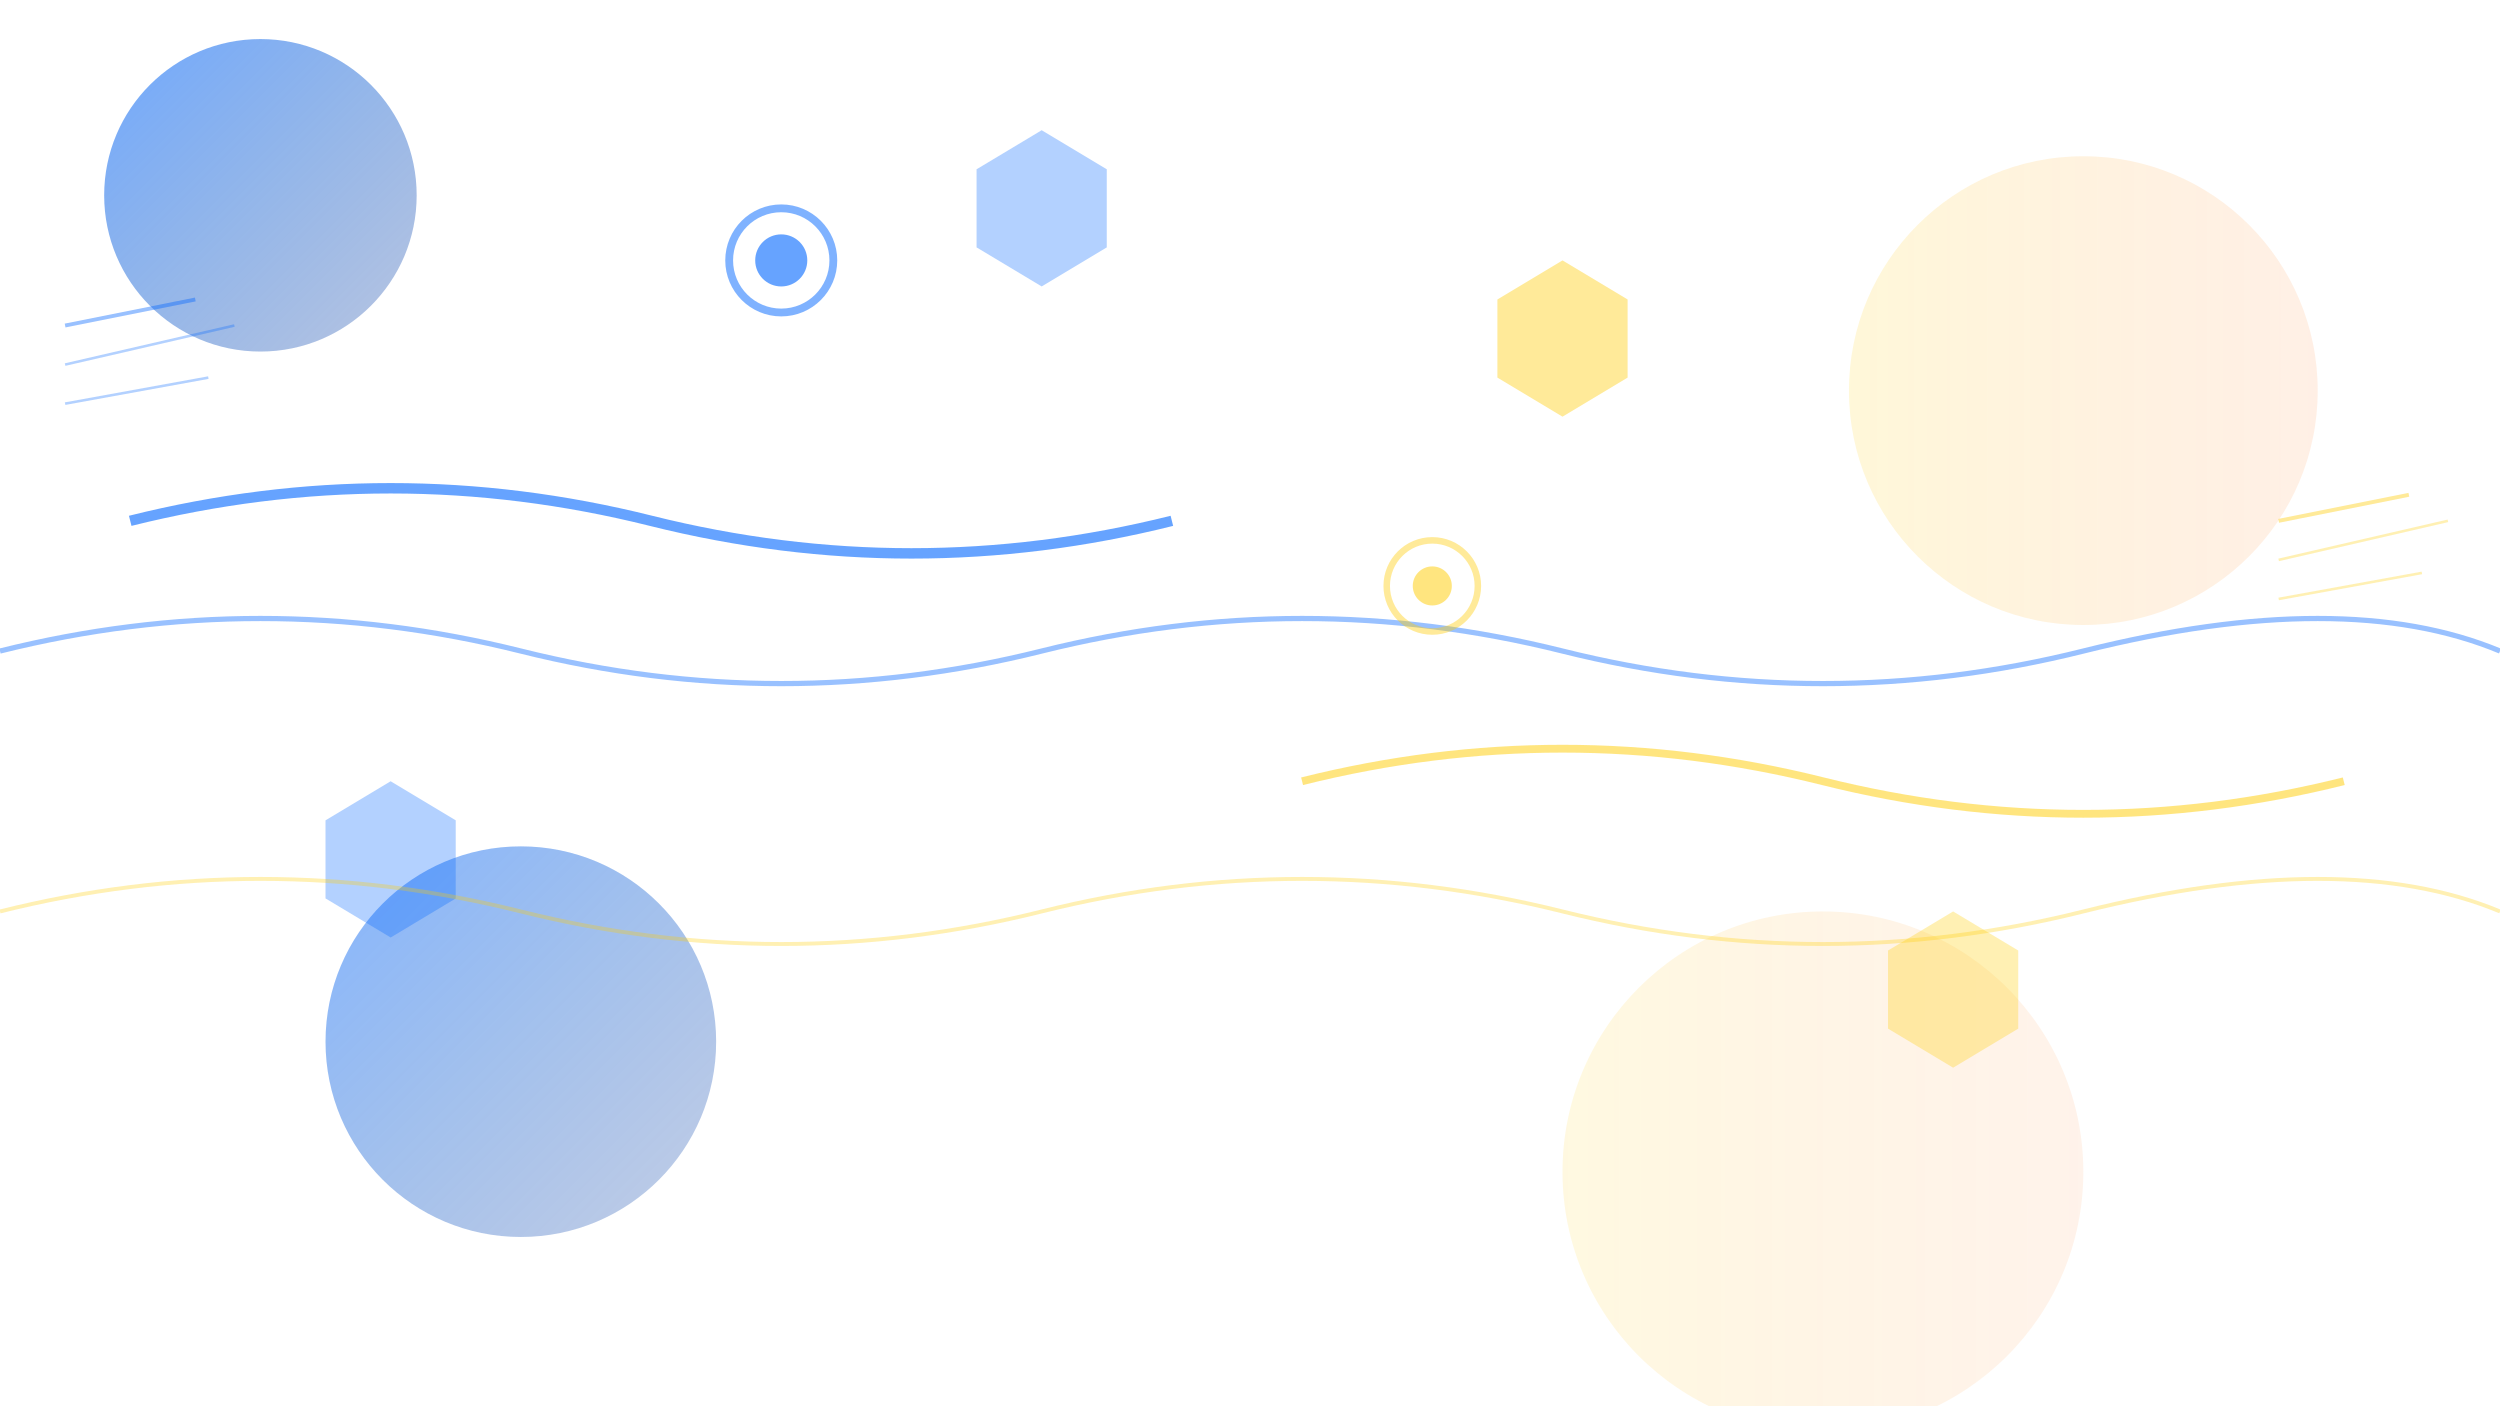 <svg width="1920" height="1080" viewBox="0 0 1920 1080" fill="none" xmlns="http://www.w3.org/2000/svg">
  <defs>
    <linearGradient id="grad1" x1="0%" y1="0%" x2="100%" y2="100%">
      <stop offset="0%" style="stop-color:#0066FF;stop-opacity:0.8" />
      <stop offset="50%" style="stop-color:#0052CC;stop-opacity:0.6" />
      <stop offset="100%" style="stop-color:#003399;stop-opacity:0.4" />
    </linearGradient>
    <linearGradient id="grad2" x1="0%" y1="0%" x2="100%" y2="0%">
      <stop offset="0%" style="stop-color:#FFCC00;stop-opacity:0.3" />
      <stop offset="100%" style="stop-color:#FF6600;stop-opacity:0.2" />
    </linearGradient>
  </defs>
  
  <!-- Background geometric shapes -->
  <circle cx="200" cy="150" r="120" fill="url(#grad1)" opacity="0.7"/>
  <circle cx="1600" cy="300" r="180" fill="url(#grad2)" opacity="0.5"/>
  <circle cx="400" cy="800" r="150" fill="url(#grad1)" opacity="0.6"/>
  <circle cx="1400" cy="900" r="200" fill="url(#grad2)" opacity="0.4"/>
  
  <!-- Abstract car-related shapes -->
  <path d="M100 400 Q300 350 500 400 T900 400" stroke="#0066FF" stroke-width="8" fill="none" opacity="0.6"/>
  <path d="M1000 600 Q1200 550 1400 600 T1800 600" stroke="#FFCC00" stroke-width="6" fill="none" opacity="0.5"/>
  
  <!-- Hexagonal patterns -->
  <polygon points="800,100 850,130 850,190 800,220 750,190 750,130" fill="#0066FF" opacity="0.3"/>
  <polygon points="1200,200 1250,230 1250,290 1200,320 1150,290 1150,230" fill="#FFCC00" opacity="0.4"/>
  <polygon points="300,600 350,630 350,690 300,720 250,690 250,630" fill="#0066FF" opacity="0.3"/>
  <polygon points="1500,700 1550,730 1550,790 1500,820 1450,790 1450,730" fill="#FFCC00" opacity="0.3"/>
  
  <!-- Abstract flowing lines -->
  <path d="M0 500 Q200 450 400 500 Q600 550 800 500 Q1000 450 1200 500 Q1400 550 1600 500 Q1800 450 1920 500" 
        stroke="#0066FF" stroke-width="4" fill="none" opacity="0.4"/>
  <path d="M0 700 Q200 650 400 700 Q600 750 800 700 Q1000 650 1200 700 Q1400 750 1600 700 Q1800 650 1920 700" 
        stroke="#FFCC00" stroke-width="3" fill="none" opacity="0.3"/>
        
  <!-- Car wheel-inspired circles -->
  <circle cx="600" cy="200" r="40" stroke="#0066FF" stroke-width="6" fill="none" opacity="0.5"/>
  <circle cx="600" cy="200" r="20" fill="#0066FF" opacity="0.6"/>
  <circle cx="1100" cy="450" r="35" stroke="#FFCC00" stroke-width="5" fill="none" opacity="0.4"/>
  <circle cx="1100" cy="450" r="15" fill="#FFCC00" opacity="0.5"/>
  
  <!-- Speed lines -->
  <line x1="50" y1="250" x2="150" y2="230" stroke="#0066FF" stroke-width="3" opacity="0.4"/>
  <line x1="50" y1="280" x2="180" y2="250" stroke="#0066FF" stroke-width="2" opacity="0.3"/>
  <line x1="50" y1="310" x2="160" y2="290" stroke="#0066FF" stroke-width="2" opacity="0.3"/>
  
  <line x1="1750" y1="400" x2="1850" y2="380" stroke="#FFCC00" stroke-width="3" opacity="0.4"/>
  <line x1="1750" y1="430" x2="1880" y2="400" stroke="#FFCC00" stroke-width="2" opacity="0.3"/>
  <line x1="1750" y1="460" x2="1860" y2="440" stroke="#FFCC00" stroke-width="2" opacity="0.3"/>
</svg>